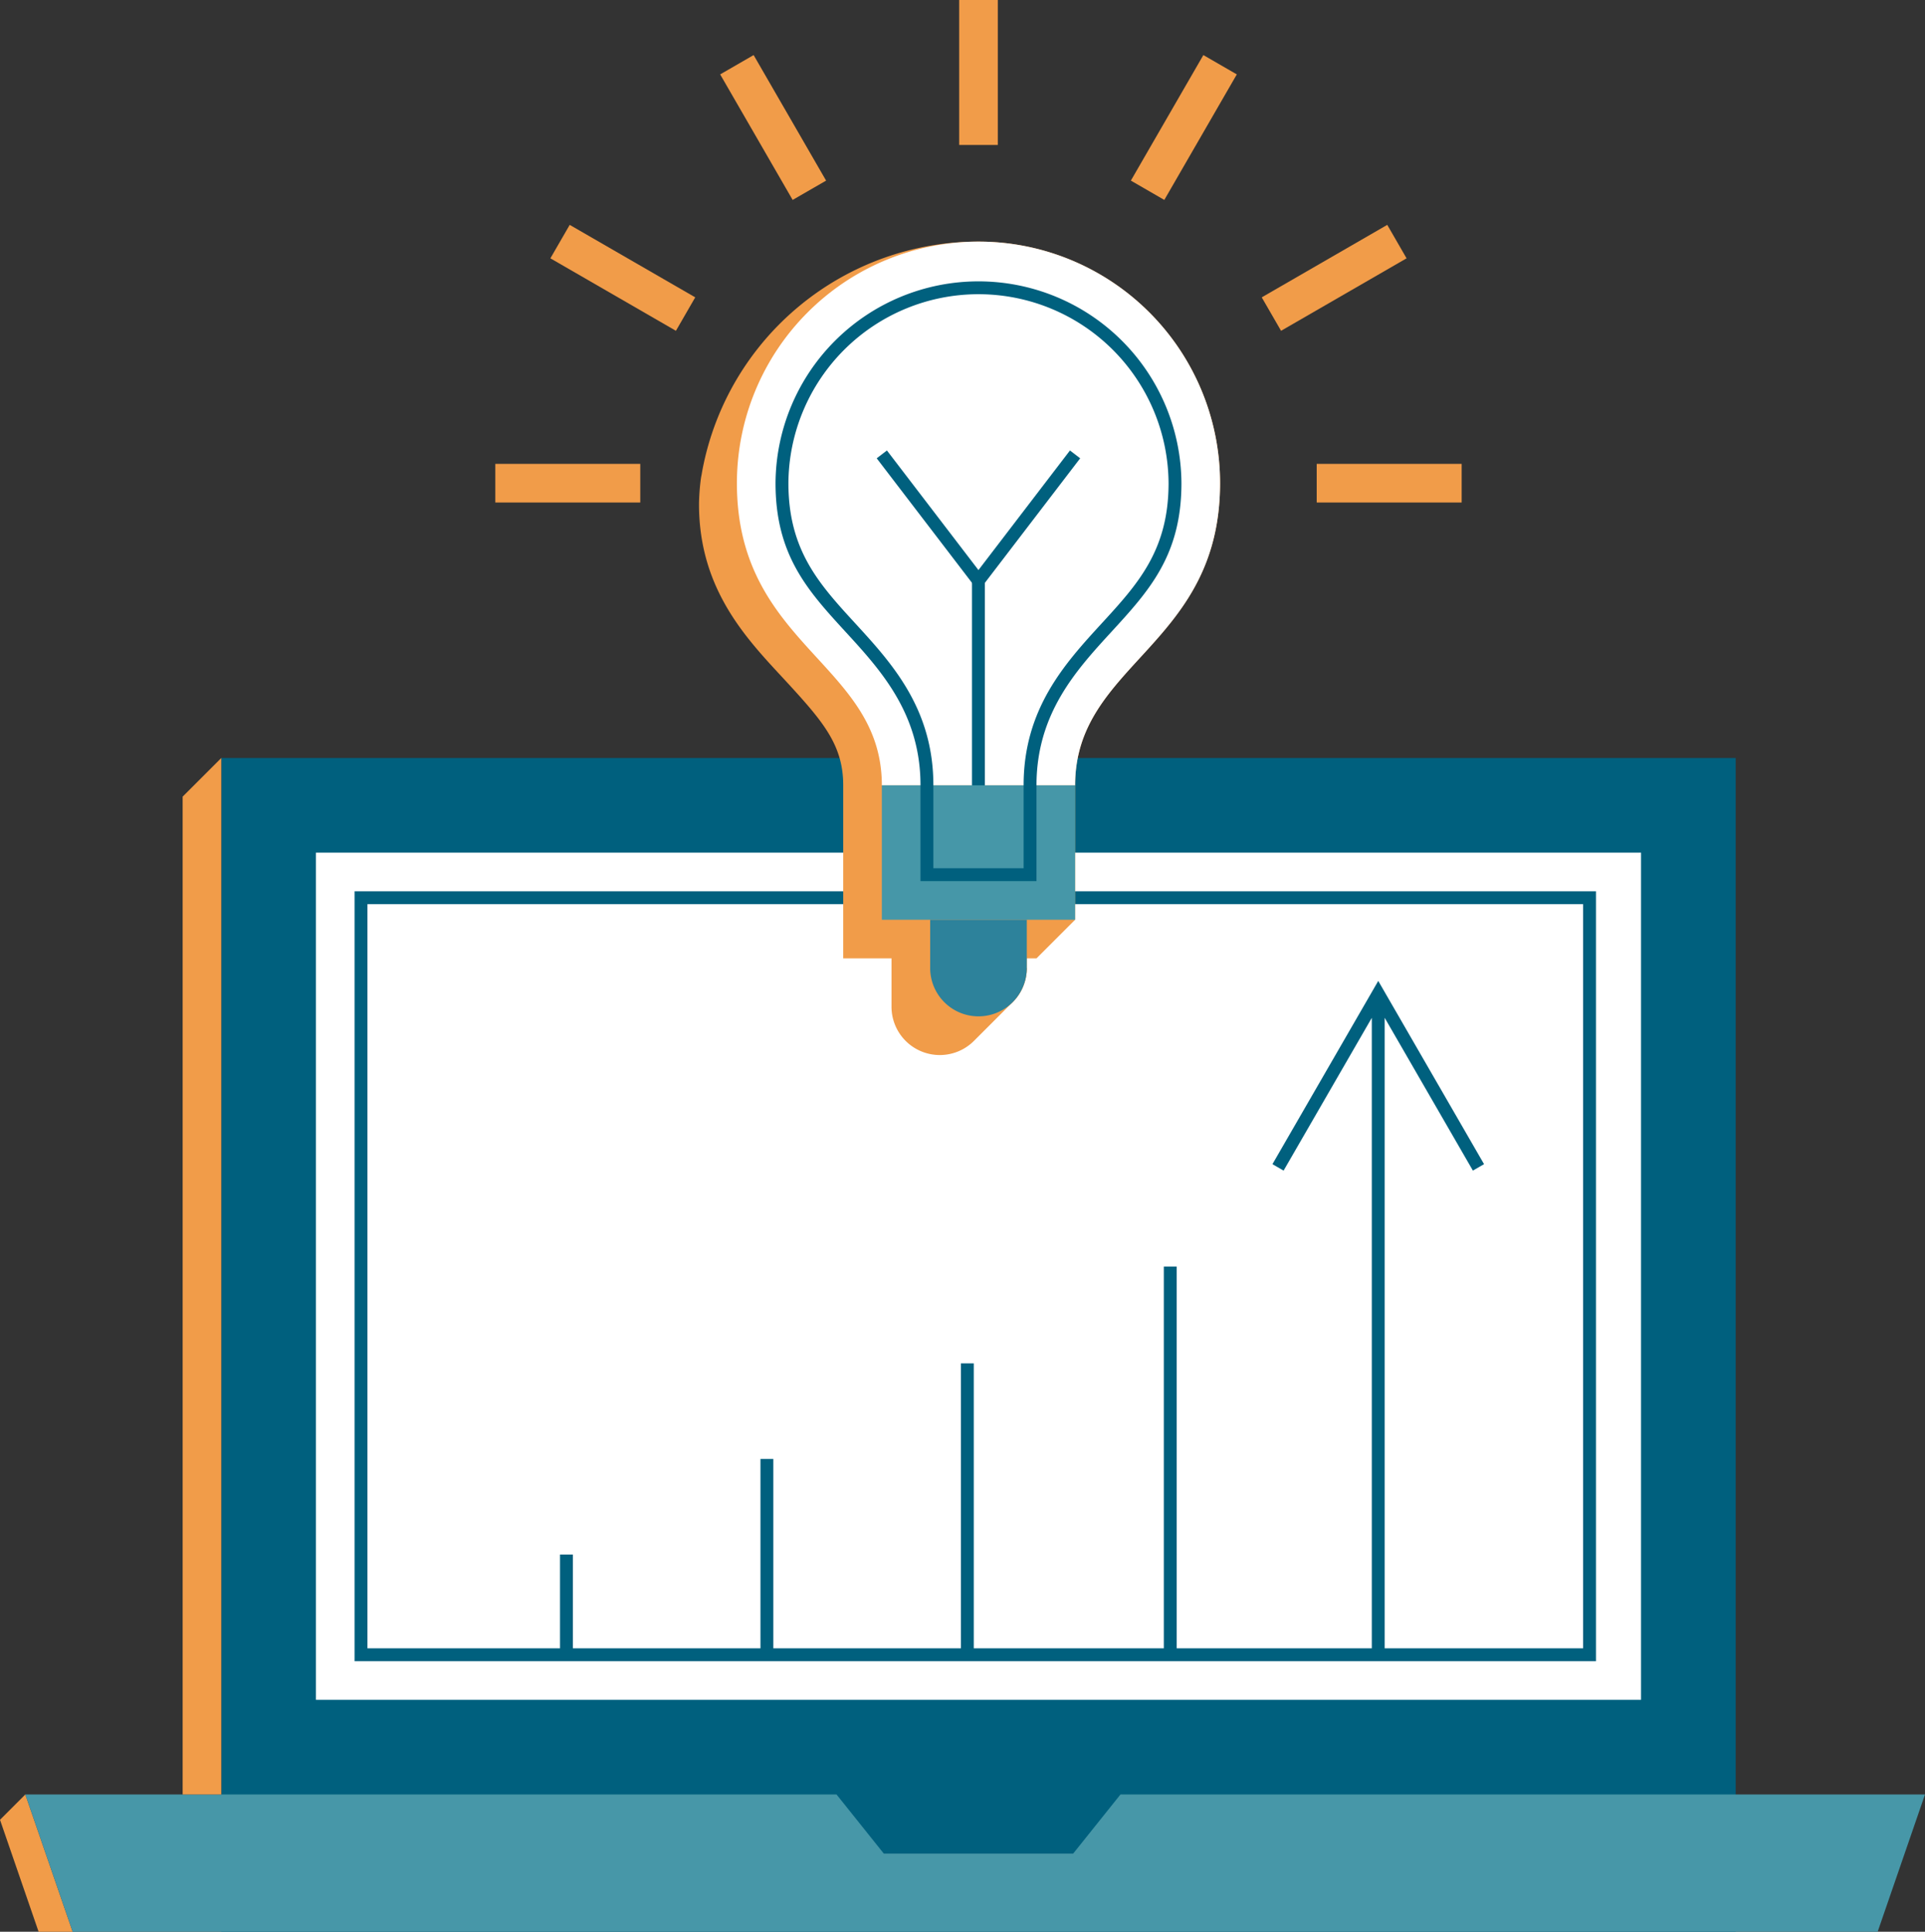 <svg id="Illustration" xmlns="http://www.w3.org/2000/svg" xmlns:xlink="http://www.w3.org/1999/xlink" width="298.967" height="300" viewBox="0 0 298.967 300">
  <rect x="0" y="0" width="298.967" height="300" fill="#333333" stroke="none"/>
  <defs>
    <clipPath id="clip-path">
      <rect id="Rectangle_928" data-name="Rectangle 928" width="298.966" height="300" fill="none"/>
    </clipPath>
  </defs>
  <rect id="Rectangle_917" data-name="Rectangle 917" width="235.2" height="182.28" transform="translate(34.367 117.72)" fill="#00607e"/>
  <rect id="Rectangle_918" data-name="Rectangle 918" width="205.8" height="131.565" transform="translate(49.066 132.42)" fill="#fff"/>
  <path id="Path_2365" data-name="Path 2365" d="M0,282.618,5.994,300h5.289l-7.35-21.315Z" fill="#f19c49"/>
  <path id="Path_2366" data-name="Path 2366" d="M174.017,278.685l-7.35,9.187h-29.4l-7.349-9.187H3.933L11.283,300H291.616l7.351-21.315Z" fill="#4797a8"/>
  <path id="Path_2367" data-name="Path 2367" d="M55.066,257.985h192.8V138.42H55.066Zm190.8-2H215.051V158.068l13.7,23.728,1.732-1-16.43-28.459L197.619,180.8l1.732,1,13.7-23.728v97.917h-30.3V196.7h-2v59.285H151.234V211.729h-2v44.256H120.105v-29.41h-2v29.41H88.975V241.421h-2v14.564H57.066V140.42h188.8Z" fill="#00607e"/>
  <path id="Path_2368" data-name="Path 2368" d="M28.366,278.685V123.72l6-6V278.685h235.2" fill="#f19c49"/>
  <g id="Group_509" data-name="Group 509">
    <g id="Group_508" data-name="Group 508" clip-path="url(#clip-path)">
      <path id="Path_2369" data-name="Path 2369" d="M151.966,37.52h-.009A43.61,43.61,0,0,0,109.128,72.8c-.054.265-.1.534-.143.8-.043.245-.1.486-.131.732a33.015,33.015,0,0,0-.292,3.894c-.035,13.9,8.1,21.675,13.927,28.027,5.409,5.9,8.469,9.536,8.469,15.709v26.879h7.5v7.5a7.5,7.5,0,0,0,12.821,5.295l5.969-5.97a7.483,7.483,0,0,0,2.218-5.325v-1.5h1.505l6-6V121.959c0-18.98,22.512-21.615,22.512-46.919a37.52,37.52,0,0,0-37.52-37.52" fill="#f19c49"/>
      <path id="Path_2370" data-name="Path 2370" d="M144.462,150.342a7.5,7.5,0,1,0,15.008,0Z" fill="#f19c49"/>
      <path id="Path_2371" data-name="Path 2371" d="M166.975,121.96c0-18.98,22.511-21.615,22.511-46.919a37.519,37.519,0,1,0-75.039,0c0,25.3,22.511,27.939,22.511,46.919Z" fill="#fff"/>
      <rect id="Rectangle_919" data-name="Rectangle 919" width="2" height="31.93" transform="translate(150.958 90.179)" fill="#00607e"/>
      <path id="Path_2372" data-name="Path 2372" d="M151.958,91.825l-15.8-20.65,1.588-1.215,14.214,18.574L166.172,69.96l1.588,1.215Z" fill="#00607e"/>
      <path id="Path_2373" data-name="Path 2373" d="M144.462,142.838v7.5a7.5,7.5,0,1,0,15.008,0v-7.5" fill="#2d829b"/>
      <rect id="Rectangle_920" data-name="Rectangle 920" width="6" height="22.513" transform="translate(148.966)" fill="#f19c49"/>
      <rect id="Rectangle_921" data-name="Rectangle 921" width="22.512" height="6" transform="translate(204.495 72.041)" fill="#f19c49"/>
      <rect id="Rectangle_922" data-name="Rectangle 922" width="22.512" height="6" transform="translate(76.926 72.041)" fill="#f19c49"/>
      <rect id="Rectangle_923" data-name="Rectangle 923" width="5.999" height="22.512" transform="translate(111.848 11.553) rotate(-30)" fill="#f19c49"/>
      <rect id="Rectangle_924" data-name="Rectangle 924" width="22.511" height="5.999" transform="translate(195.958 46.18) rotate(-30.005)" fill="#f19c49"/>
      <rect id="Rectangle_925" data-name="Rectangle 925" width="5.999" height="22.512" transform="matrix(0.5, -0.866, 0.866, 0.5, 85.48, 40.118)" fill="#f19c49"/>
      <rect id="Rectangle_926" data-name="Rectangle 926" width="22.513" height="5.999" transform="translate(175.632 28.049) rotate(-59.995)" fill="#f19c49"/>
      <rect id="Rectangle_927" data-name="Rectangle 927" width="30.016" height="20.879" transform="translate(136.958 121.96)" fill="#4697a8"/>
      <path id="Path_2374" data-name="Path 2374" d="M160.975,136.839H142.959V121.96c0-11.144-6.176-17.879-11.625-23.82-5.842-6.371-10.888-11.873-10.888-23.1a31.521,31.521,0,0,1,63.041,0c0,11.226-5.046,16.728-10.887,23.1-5.45,5.941-11.625,12.676-11.625,23.82Zm-16.016-2h14.016V121.96c0-11.923,6.455-18.962,12.15-25.172,5.561-6.063,10.362-11.3,10.362-21.747a29.521,29.521,0,0,0-59.041,0c0,10.448,4.8,15.684,10.363,21.747,5.695,6.21,12.15,13.249,12.15,25.172Z" fill="#00607e"/>
    </g>
  </g>
</svg>
